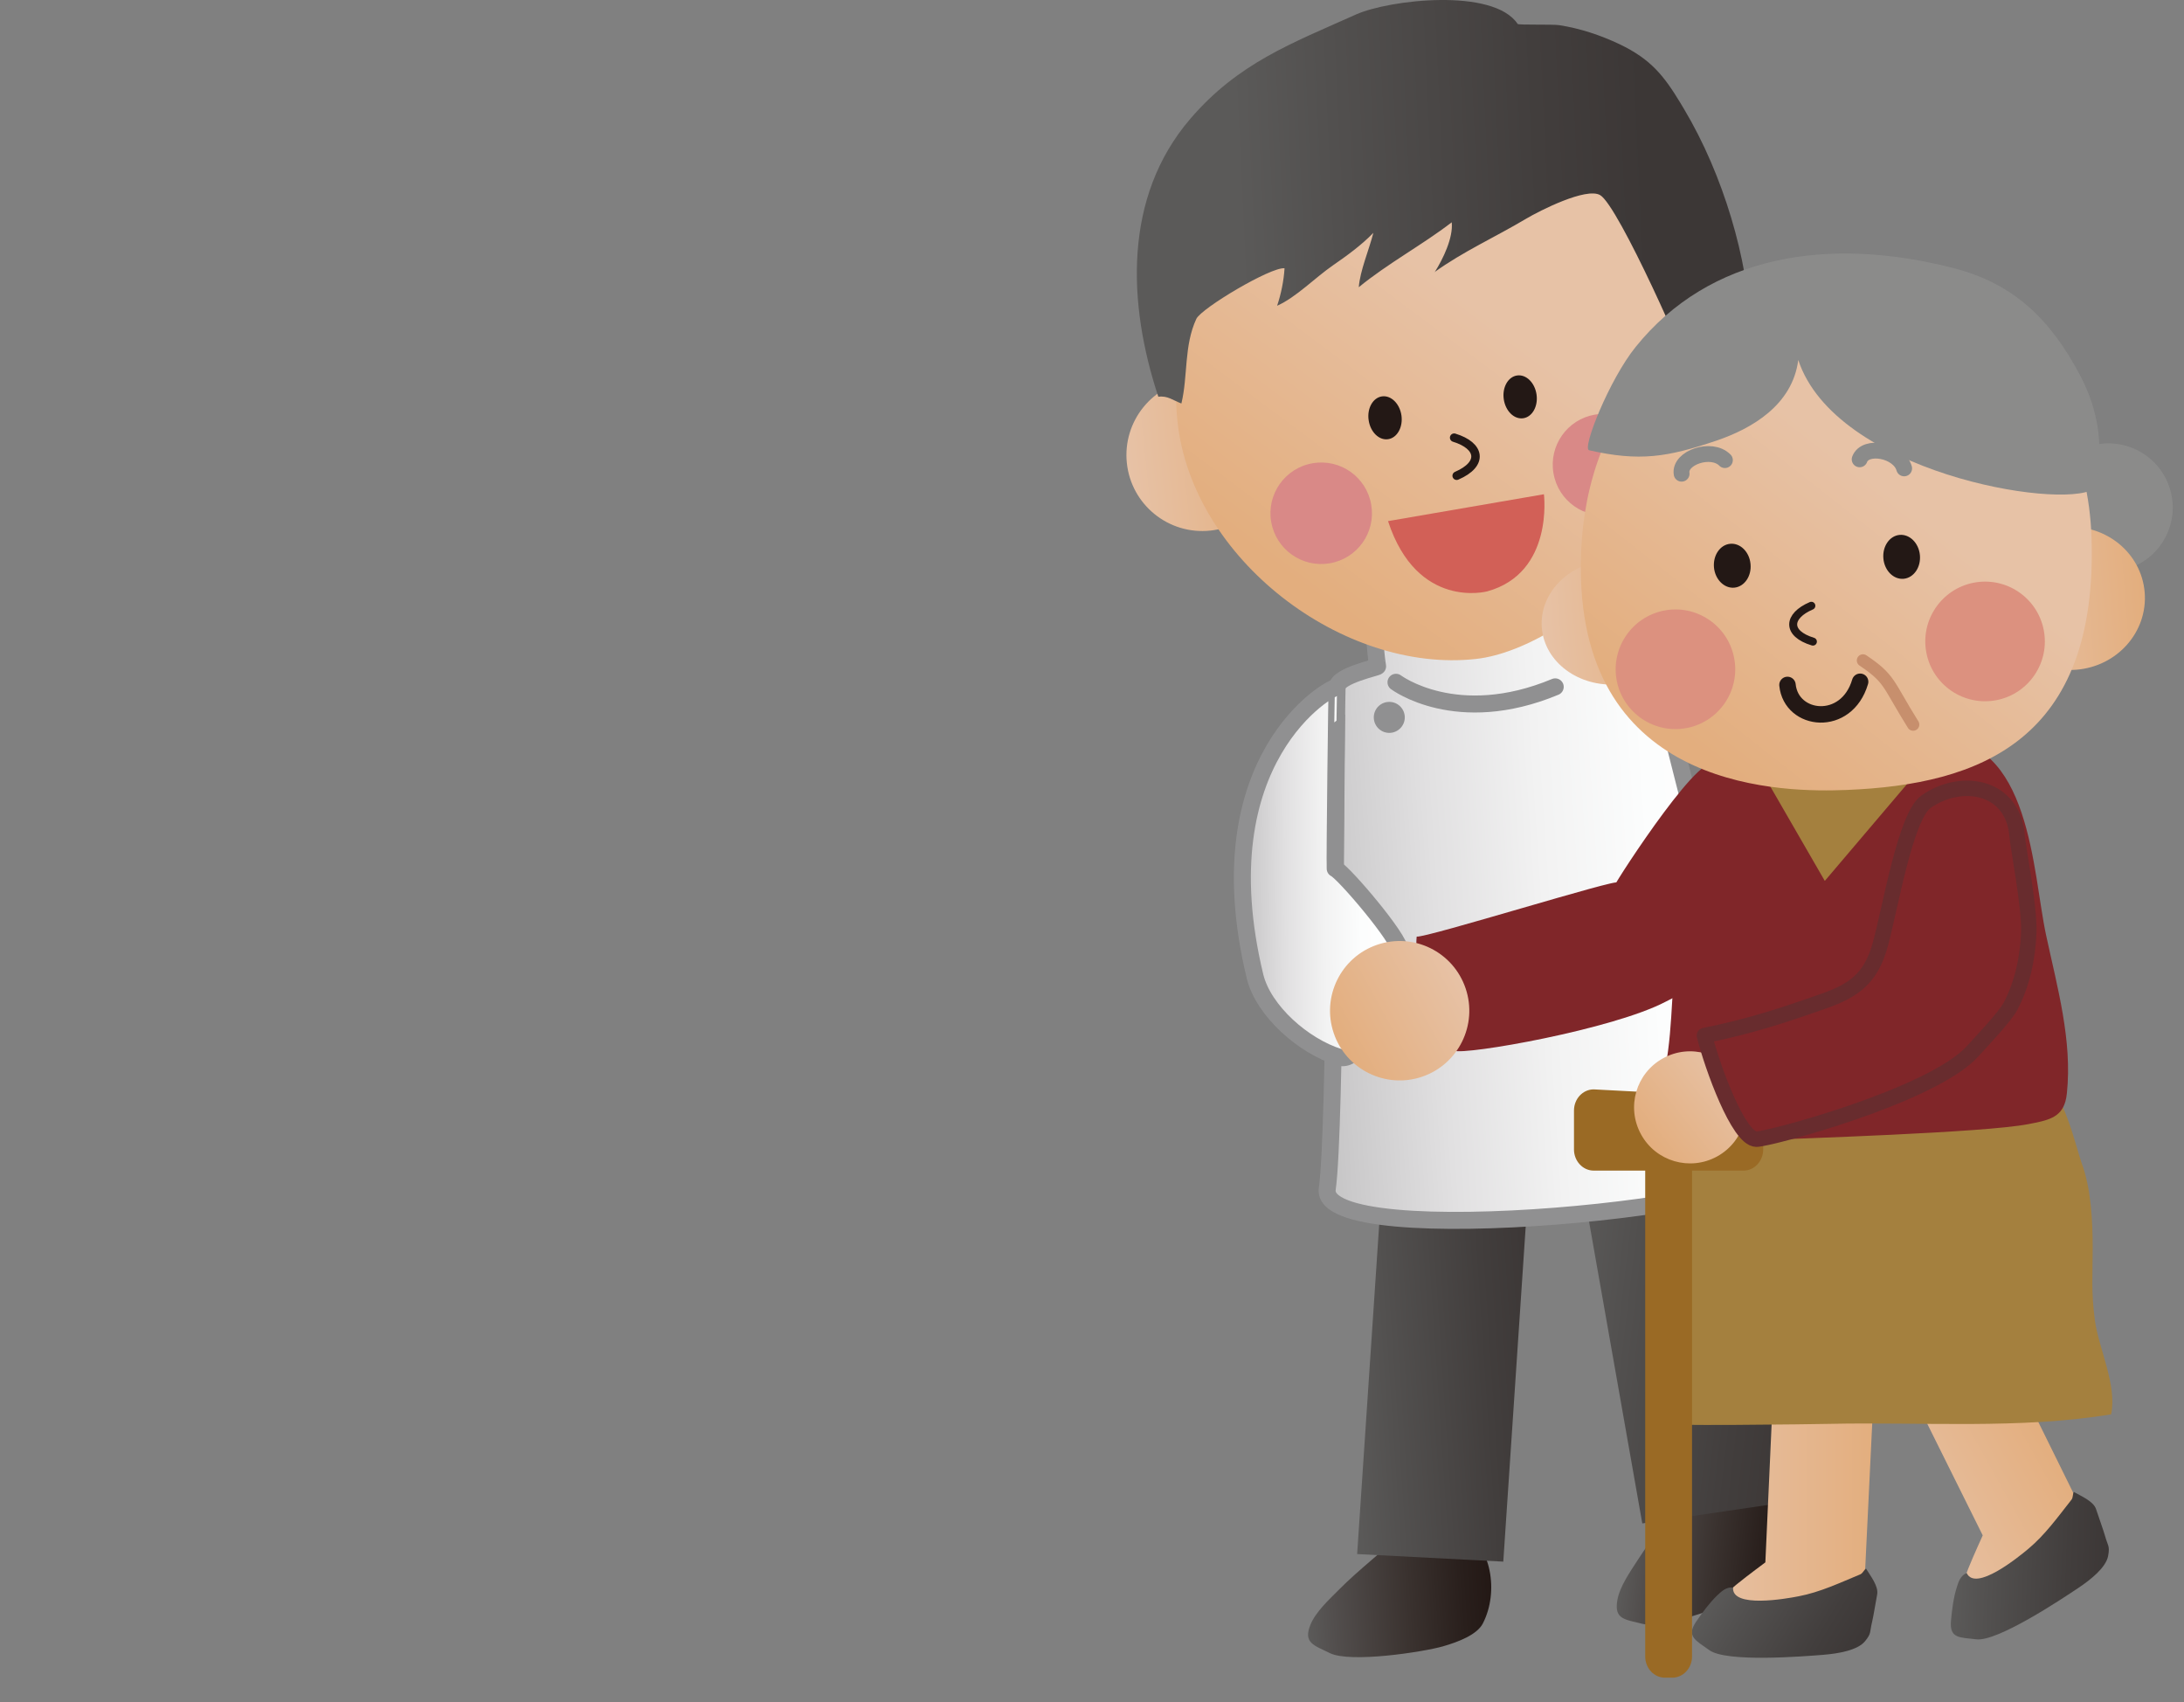 <?xml version="1.0" encoding="utf-8"?>
<!-- Generator: Adobe Illustrator 24.1.0, SVG Export Plug-In . SVG Version: 6.00 Build 0)  -->
<svg version="1.1" id="レイヤー_1" xmlns="http://www.w3.org/2000/svg" xmlns:xlink="http://www.w3.org/1999/xlink" x="0px"
	 y="0px" width="154px" height="120px" viewBox="0 0 154 120" style="enable-background:new 0 0 154 120;" xml:space="preserve">
<rect x="0" y="0" width="154" height="120" fill="#808080" stroke="none"/>
<style type="text/css">
	.st0{fill:url(#SVGID_1_);}
	.st1{fill:url(#SVGID_2_);}
	.st2{fill:url(#SVGID_3_);}
	.st3{fill:url(#SVGID_4_);}
	.st4{fill:url(#SVGID_5_);stroke:#909091;stroke-width:1.198;stroke-linecap:round;stroke-linejoin:round;stroke-miterlimit:10;}
	.st5{fill:url(#SVGID_6_);}
	.st6{fill:url(#SVGID_7_);}
	.st7{fill:url(#SVGID_8_);}
	.st8{fill:#D98987;}
	.st9{fill:none;stroke:#231815;stroke-width:0.597;stroke-linecap:round;stroke-linejoin:round;stroke-miterlimit:10;}
	.st10{fill:url(#SVGID_9_);}
	.st11{fill:#D26057;}
	.st12{fill:#231815;}
	.st13{fill:#909091;}
	.st14{fill:none;stroke:#909091;stroke-width:1.198;stroke-linecap:round;stroke-linejoin:round;stroke-miterlimit:10;}
	.st15{fill:url(#SVGID_10_);}
	.st16{fill:url(#SVGID_11_);}
	.st17{fill:url(#SVGID_12_);}
	.st18{fill:url(#SVGID_13_);}
	.st19{fill:#A4803E;}
	.st20{fill:url(#SVGID_14_);}
	.st21{fill:#802629;}
	.st22{fill:#8B8B8A;}
	.st23{fill:none;stroke:#A2A2A3;stroke-width:2.683;stroke-linecap:round;stroke-linejoin:round;stroke-miterlimit:10;}
	.st24{fill:url(#SVGID_15_);}
	.st25{fill:url(#SVGID_16_);}
	.st26{fill:url(#SVGID_17_);}
	.st27{fill:url(#SVGID_18_);}
	.st28{fill:none;stroke:#231815;stroke-width:0.562;stroke-linecap:round;stroke-linejoin:round;stroke-miterlimit:10;}
	.st29{fill:none;stroke:#231815;stroke-width:1.16;stroke-linecap:round;stroke-linejoin:round;stroke-miterlimit:10;}
	.st30{fill:none;stroke:#C78F6D;stroke-width:0.87;stroke-linecap:round;stroke-linejoin:round;stroke-miterlimit:10;}
	.st31{fill:#DC917F;}
	.st32{fill:none;stroke:#8B8B8A;stroke-width:1.116;stroke-linecap:round;stroke-linejoin:round;stroke-miterlimit:10;}
	.st33{fill:#9A6A25;}
	.st34{fill:url(#SVGID_19_);}
	.st35{fill:#802629;stroke:#682C2E;stroke-width:1.089;stroke-linecap:round;stroke-linejoin:round;stroke-miterlimit:10;}
	.st36{fill:url(#SVGID_20_);stroke:#909091;stroke-width:1.198;stroke-linecap:round;stroke-linejoin:round;stroke-miterlimit:10;}
	.st37{fill:url(#SVGID_21_);}
</style>
<g>
	<g>
		
			<linearGradient id="SVGID_1_" gradientUnits="userSpaceOnUse" x1="73.165" y1="45.986" x2="84.692" y2="45.986" gradientTransform="matrix(0.993 0.118 -0.118 0.993 47.323 54.293)">
			<stop  offset="0" style="stop-color:#5B5A59"/>
			<stop  offset="0.148" style="stop-color:#524E4D"/>
			<stop  offset="0.549" style="stop-color:#3A322F"/>
			<stop  offset="0.844" style="stop-color:#291F1C"/>
			<stop  offset="1" style="stop-color:#231815"/>
		</linearGradient>
		<path class="st0" d="M123.153,104.014c-1.122-0.361-2.949-0.695-4.087,1.016c-1.138,1.693-2.486,3.235-3.584,4.954
			c-0.522,0.816-1.271,1.863-1.439,2.837c-0.236,1.36,0.536,1.352,1.759,1.662c1.55,0.393,6.393-1.452,7.688-2.142
			c1.007-0.533,2.195-1.315,2.423-2.177C126.57,107.696,125.312,104.702,123.153,104.014z"/>
		
			<linearGradient id="SVGID_2_" gradientUnits="userSpaceOnUse" x1="105.989" y1="151.323" x2="119.116" y2="151.323" gradientTransform="matrix(0.998 -0.067 0.067 0.998 -23.855 -31.428)">
			<stop  offset="0" style="stop-color:#5B5A59"/>
			<stop  offset="0.148" style="stop-color:#524E4D"/>
			<stop  offset="0.549" style="stop-color:#3A322F"/>
			<stop  offset="0.844" style="stop-color:#291F1C"/>
			<stop  offset="1" style="stop-color:#231815"/>
		</linearGradient>
		<path class="st1" d="M103.161,107.86c-1.025-0.585-2.739-1.298-4.216,0.133c-1.465,1.42-3.104,2.642-4.546,4.097
			c-0.677,0.682-1.629,1.551-2,2.467c-0.514,1.279,0.244,1.435,1.371,1.993c1.435,0.71,6.557-0.074,7.971-0.475
			c1.093-0.313,2.415-0.822,2.822-1.622C105.722,112.182,105.126,108.991,103.161,107.86z"/>
		
			<linearGradient id="SVGID_3_" gradientUnits="userSpaceOnUse" x1="109.826" y1="136.893" x2="123.42" y2="136.893" gradientTransform="matrix(0.998 -0.067 0.067 0.998 -23.855 -31.428)">
			<stop  offset="0" style="stop-color:#5B5A59"/>
			<stop  offset="0.241" style="stop-color:#52504F"/>
			<stop  offset="0.737" style="stop-color:#423E3D"/>
			<stop  offset="1" style="stop-color:#3C3736"/>
		</linearGradient>
		<polygon class="st2" points="106.001,110.1 95.696,109.567 97.37,84.55 107.675,85.087 		"/>
		
			<linearGradient id="SVGID_4_" gradientUnits="userSpaceOnUse" x1="67.042" y1="31.303" x2="84.274" y2="31.303" gradientTransform="matrix(0.993 0.118 -0.118 0.993 47.323 54.293)">
			<stop  offset="0" style="stop-color:#5B5A59"/>
			<stop  offset="0.241" style="stop-color:#52504F"/>
			<stop  offset="0.737" style="stop-color:#423E3D"/>
			<stop  offset="1" style="stop-color:#3C3736"/>
		</linearGradient>
		<polygon class="st3" points="126.05,105.898 115.802,107.406 111.452,82.742 121.696,81.234 		"/>
		
			<linearGradient id="SVGID_5_" gradientUnits="userSpaceOnUse" x1="109.43" y1="104.266" x2="141.61" y2="104.266" gradientTransform="matrix(0.998 -0.067 0.067 0.998 -23.855 -31.428)">
			<stop  offset="0" style="stop-color:#C4C4C4"/>
			<stop  offset="0.039" style="stop-color:#C9C8C9"/>
			<stop  offset="0.277" style="stop-color:#E1E0E1"/>
			<stop  offset="0.517" style="stop-color:#F2F2F2"/>
			<stop  offset="0.757" style="stop-color:#FCFDFD"/>
			<stop  offset="1" style="stop-color:#FFFFFF"/>
		</linearGradient>
		<path class="st4" d="M125.691,82.013c-0.426-1.743-6.896-26.468-9.273-36.248c-0.122-0.506-2.654,0.413-2.762-0.025
			c-0.491-1.993-0.879-3.53-0.931-3.521l-15.653,1.445c-0.333,0.463,0.05,3.295,0.066,3.313c0.065,0.07-2.837,0.645-2.856,1.473
			c-0.115,4.245-0.086,31.111-0.694,35.368C92.943,88.366,126.43,85.007,125.691,82.013z"/>
		<g>
			
				<linearGradient id="SVGID_6_" gradientUnits="userSpaceOnUse" x1="141.865" y1="135.405" x2="152.571" y2="135.405" gradientTransform="matrix(0.995 -0.104 0.104 0.995 -75.75 -87.249)">
				<stop  offset="0" style="stop-color:#E7C2A6"/>
				<stop  offset="0.982" style="stop-color:#E3AE7E"/>
			</linearGradient>
			<path class="st5" d="M90.106,31.526c0.309,2.94-1.82,5.576-4.765,5.884c-2.941,0.308-5.576-1.824-5.884-4.767
				c-0.307-2.945,1.824-5.579,4.77-5.885C87.165,26.448,89.8,28.581,90.106,31.526z"/>
			
				<linearGradient id="SVGID_7_" gradientUnits="userSpaceOnUse" x1="175.792" y1="134.886" x2="186.5" y2="134.886" gradientTransform="matrix(0.995 -0.104 0.104 0.995 -75.75 -87.249)">
				<stop  offset="0" style="stop-color:#E7C2A6"/>
				<stop  offset="0.982" style="stop-color:#E3AE7E"/>
			</linearGradient>
			<path class="st6" d="M123.799,27.477c0.311,2.938-1.825,5.576-4.769,5.883c-2.939,0.308-5.575-1.823-5.882-4.766
				c-0.31-2.945,1.825-5.58,4.767-5.888C120.856,22.398,123.489,24.533,123.799,27.477z"/>
			
				<linearGradient id="SVGID_8_" gradientUnits="userSpaceOnUse" x1="168.572" y1="128.024" x2="152.661" y2="145.261" gradientTransform="matrix(0.995 -0.104 0.104 0.995 -75.75 -87.249)">
				<stop  offset="0" style="stop-color:#E7C2A6"/>
				<stop  offset="0.982" style="stop-color:#E3AE7E"/>
			</linearGradient>
			<path class="st7" d="M121.179,25.7c0.979,9.362-10.111,19.986-17.109,20.759c-9.37,1.037-20.024-7.044-21.043-16.761
				c-1.084-10.359,6.576-19.653,17.11-20.76C110.674,7.833,120.089,15.34,121.179,25.7z"/>
			<path class="st8" d="M96.689,35.582c0.338,1.947-0.973,3.797-2.919,4.132c-1.946,0.337-3.797-0.973-4.136-2.92
				c-0.333-1.948,0.973-3.8,2.923-4.133C94.504,32.323,96.358,33.63,96.689,35.582z"/>
			<path class="st8" d="M116.593,32.154c0.334,1.948-0.974,3.8-2.919,4.137c-1.948,0.335-3.802-0.974-4.134-2.925
				c-0.336-1.945,0.969-3.798,2.916-4.133C114.406,28.896,116.257,30.202,116.593,32.154z"/>
			<path class="st9" d="M102.714,33.541c1.92-0.829,1.671-2.121-0.178-2.684"/>
			
				<linearGradient id="SVGID_9_" gradientUnits="userSpaceOnUse" x1="151.486" y1="118.587" x2="180.306" y2="120.239" gradientTransform="matrix(0.995 -0.104 0.104 0.995 -75.75 -87.249)">
				<stop  offset="0" style="stop-color:#5B5A59"/>
				<stop  offset="0.241" style="stop-color:#52504F"/>
				<stop  offset="0.737" style="stop-color:#423E3D"/>
				<stop  offset="1" style="stop-color:#3C3736"/>
			</linearGradient>
			<path class="st10" d="M118.494,7.265c-1.157-1.903-2.069-3.085-4.292-4.147c-1.351-0.64-2.78-1.115-4.256-1.344
				c-0.462-0.074-2.877,0-2.932-0.086c-1.708-2.563-9.055-1.716-11.404-0.665c-4.52,2.028-8.29,3.407-11.68,7.355
				c-4.737,5.519-4.422,13.043-2.253,19.595c0.646-0.093,1.038,0.252,1.626,0.475c0.469-1.929,0.17-4.06,1.052-5.964
				c0.352-0.752,5.27-3.682,6.221-3.57c-0.052,0.868-0.243,1.812-0.523,2.642c1.328-0.586,2.671-1.974,3.932-2.846
				c0.962-0.662,2.028-1.435,2.855-2.295c-0.313,1.224-0.937,2.658-1.029,3.834c2.051-1.683,4.469-2.972,6.554-4.576
				c0.113,1.085-0.61,2.58-1.197,3.51c-0.031,0.046-0.037,0.046-0.013,0c1.999-1.444,4.312-2.484,6.431-3.748
				c0.983-0.585,4.263-2.245,5.243-1.68c1.28,0.729,6.269,11.932,6.829,13.882c1.277-1.402,3.854-2.448,3.776-4.548
				c-0.174-4.762-1.897-10.725-4.678-15.386C118.665,7.551,118.577,7.407,118.494,7.265z"/>
			<path class="st11" d="M97.874,36.741l10.992-1.895c0,0,0.709,5.542-3.989,6.845C104.877,41.692,99.936,43.036,97.874,36.741z"/>
			<path class="st12" d="M98.82,29.289c0.117,0.834-0.304,1.583-0.941,1.676c-0.64,0.095-1.252-0.51-1.372-1.341
				c-0.124-0.834,0.302-1.586,0.937-1.677C98.084,27.855,98.697,28.454,98.82,29.289z"/>
			<path class="st12" d="M108.346,27.815c0.12,0.833-0.301,1.58-0.938,1.673c-0.642,0.092-1.251-0.508-1.373-1.34
				c-0.122-0.833,0.301-1.584,0.939-1.676C107.613,26.38,108.226,26.98,108.346,27.815z"/>
		</g>
		<path class="st13" d="M99.053,50.505c0.04,0.602-0.415,1.122-1.017,1.163c-0.602,0.043-1.124-0.415-1.164-1.018
			c-0.041-0.604,0.416-1.122,1.017-1.162C98.491,49.448,99.012,49.901,99.053,50.505z"/>
		<path class="st14" d="M98.435,48.103c0,0,4.265,3.221,11.228,0.323"/>
		<g>
			<linearGradient id="SVGID_10_" gradientUnits="userSpaceOnUse" x1="119.661" y1="104.341" x2="132.378" y2="104.341">
				<stop  offset="0" style="stop-color:#E7C2A6"/>
				<stop  offset="0.982" style="stop-color:#E3AE7E"/>
			</linearGradient>
			<path class="st15" d="M131.512,110.784l0.866-17.923l-7.074-0.849l-0.824,18.14c-0.9,0.676-1.811,1.343-2.66,2.09
				c-0.658,0.581-1.571,1.312-1.963,2.118c-0.547,1.13,0.129,1.316,1.121,1.892c1.258,0.732,5.951,0.333,7.255,0.053
				c1.014-0.213,2.245-0.599,2.661-1.295C131.653,113.742,131.512,110.784,131.512,110.784z"/>
			
				<linearGradient id="SVGID_11_" gradientUnits="userSpaceOnUse" x1="-122.595" y1="-113.635" x2="-112.048" y2="-113.635" gradientTransform="matrix(0.912 0.498 -0.524 0.867 173.801 270.606)">
				<stop  offset="0" style="stop-color:#5B5A59"/>
				<stop  offset="0.241" style="stop-color:#52504F"/>
				<stop  offset="0.737" style="stop-color:#423E3D"/>
				<stop  offset="1" style="stop-color:#3C3736"/>
			</linearGradient>
			<path class="st16" d="M131.175,110.997c-1.426,0.589-2.836,1.259-4.346,1.546c-0.895,0.176-4.737,0.857-4.625-0.613
				c-0.463-0.069-0.823,0.267-1.124,0.557c-0.562,0.545-1.034,1.193-1.477,1.839c-0.718,1.051-0.038,1.322,0.927,2.016
				c1.213,0.879,6.635,0.439,8.034,0.328c1.085-0.09,2.418-0.318,2.947-0.961c0.464-0.566,0.315-0.627,0.492-1.341
				c0.089-0.35,0.296-1.627,0.358-1.938c0.123-0.592-0.484-1.338-0.779-1.834C131.457,110.641,131.362,110.916,131.175,110.997z"/>
		</g>
		<g>
			
				<linearGradient id="SVGID_12_" gradientUnits="userSpaceOnUse" x1="209.103" y1="399.522" x2="221.825" y2="399.522" gradientTransform="matrix(0.874 -0.485 0.485 0.874 -243.974 -142.296)">
				<stop  offset="0" style="stop-color:#E7C2A6"/>
				<stop  offset="0.982" style="stop-color:#E3AE7E"/>
			</linearGradient>
			<path class="st17" d="M146.259,105.388l-7.938-16.095l-6.596,2.697l8.083,16.26c-0.462,1.029-0.936,2.055-1.314,3.115
				c-0.291,0.831-0.738,1.911-0.691,2.807c0.074,1.255,0.756,1.087,1.904,1.112c1.445,0.029,5.357-2.599,6.369-3.475
				c0.779-0.683,1.67-1.612,1.697-2.427C147.817,107.905,146.259,105.388,146.259,105.388z"/>
			
				<linearGradient id="SVGID_13_" gradientUnits="userSpaceOnUse" x1="97.243" y1="99.821" x2="107.789" y2="99.821" gradientTransform="matrix(1.039 -0.007 -0.037 1.013 40.403 10.055)">
				<stop  offset="0" style="stop-color:#5B5A59"/>
				<stop  offset="0.241" style="stop-color:#52504F"/>
				<stop  offset="0.737" style="stop-color:#423E3D"/>
				<stop  offset="1" style="stop-color:#3C3736"/>
			</linearGradient>
			<path class="st18" d="M146.066,105.734c-0.954,1.207-1.863,2.48-3.042,3.463c-0.703,0.591-3.729,3.049-4.346,1.708
				c-0.436,0.166-0.592,0.635-0.709,1.035c-0.232,0.749-0.329,1.542-0.4,2.326c-0.115,1.269,0.611,1.169,1.783,1.312
				c1.492,0.181,6.02-2.835,7.186-3.616c0.905-0.604,1.962-1.451,2.112-2.268c0.133-0.723-0.025-0.703-0.22-1.412
				c-0.096-0.35-0.531-1.564-0.627-1.87c-0.179-0.575-1.07-0.933-1.566-1.223C146.142,105.29,146.194,105.576,146.066,105.734z"/>
		</g>
		<path class="st19" d="M148.863,99.715c-6.405,1.064-13.395,0.529-19.89,0.673c-1.197,0.027-12.295,0.175-12.305-0.03
			c-0.189-3.667,2.048-14.484,2.23-16.277c0.116-1.196,0.075-4.046,0.628-5.027c0.571-1.018,2.072-0.804,3.336-0.919
			c3.408-0.313,6.814-0.622,10.221-0.933c2.836-0.258,5.669-0.517,8.505-0.776c0.674-0.058,1.79-0.387,2.451-0.222
			c1.366,0.341,2.438,4.986,2.74,5.786c0.662,1.761,0.782,4.049,0.782,5.979c0,2.041-0.115,3.02,0.15,5.082
			C147.964,95.022,149.299,97.664,148.863,99.715z"/>
		
			<linearGradient id="SVGID_14_" gradientUnits="userSpaceOnUse" x1="-335.319" y1="-36.542" x2="-327.418" y2="-36.542" gradientTransform="matrix(-0.867 0.498 0.498 0.867 -170.793 267.447)">
			<stop  offset="0" style="stop-color:#E2A77E"/>
			<stop  offset="0.982" style="stop-color:#DC8743"/>
		</linearGradient>
		<path class="st20" d="M94.58,71.989c0.743,2.054,3.006,3.115,5.06,2.372c2.052-0.745,3.113-3.01,2.369-5.059
			c-0.743-2.056-3.008-3.119-5.061-2.374C94.898,67.671,93.838,69.939,94.58,71.989z"/>
		<path class="st21" d="M117.46,70.619c0.799-0.413,2.975-1.494,3.596-2.052c1.339-1.201,2.473-1.94,3.146-3.599
			c0.666-1.646,1.328-5.845,1.542-6.607c0.418-1.498-0.302-3.321-1.35-4.421c-0.024-0.025-0.05-0.055-0.08-0.079
			c0.312,0.304,0.257-1.075-3.765,0.001c-1.722,0.461-8.059,10.536-6.512,8.373c0.279-0.388-13.476,3.9-14.142,3.799
			c-0.243,2.289,1.46,7.584,2.636,8.046C103.333,74.398,113.72,72.583,117.46,70.619z"/>
		<path class="st21" d="M145.636,77.661c-0.331,1.153-1.251,1.336-2.645,1.6c-3.149,0.599-16.062,1.005-19.613,1.148
			c-1.754,0.071-2.747,0.114-4.488-0.117c-1.706-0.232-2.133-0.282-2.062-1.861c0.046-1.028,0.405-2.125,0.598-3.137
			c0.607-3.178,0.369-6.354,0.977-9.53c0.88-4.627,1.763-9.254,2.647-13.886c2.953,0.041,5.901,0.079,8.856,0.118
			c2.184,0.026,4.383,0.129,6.566,0.083c6.738-0.134,6.844,9.416,7.805,13.859c0.791,3.675,1.855,7.425,1.465,11.142
			C145.718,77.298,145.686,77.49,145.636,77.661z"/>
		<polygon class="st19" points="124.13,54.24 128.672,62.107 135.469,54.104 		"/>
		<g>
			<path class="st22" d="M153.088,34.76c0.565,2.433-0.949,4.862-3.381,5.424c-2.433,0.567-4.859-0.947-5.424-3.378
				c-0.567-2.434,0.947-4.866,3.376-5.429C150.09,30.815,152.521,32.328,153.088,34.76z"/>
			<path class="st23" d="M121.977,49.562c-0.086-2.089-0.142-4.578,0.492-5.5c0.396-0.576,1.35-0.53,2.731-0.394"/>
			
				<linearGradient id="SVGID_15_" gradientUnits="userSpaceOnUse" x1="231.632" y1="-50.755" x2="236.873" y2="-50.755" gradientTransform="matrix(0.98 0.2 -0.216 1.059 -112.819 51.054)">
				<stop  offset="0.503" style="stop-color:#E2A935"/>
				<stop  offset="1" style="stop-color:#DB7E31"/>
			</linearGradient>
			<polygon class="st24" points="129.962,46.015 124.772,45.245 125.366,42.324 130.515,43.027 			"/>
			
				<linearGradient id="SVGID_16_" gradientUnits="userSpaceOnUse" x1="119.283" y1="87.99" x2="129.364" y2="87.99" gradientTransform="matrix(0.997 -0.08 0.07 0.87 -16.325 -22.739)">
				<stop  offset="0" style="stop-color:#E7C2A6"/>
				<stop  offset="0.982" style="stop-color:#E3AE7E"/>
			</linearGradient>
			<path class="st25" d="M118.767,43.454c0.193,2.424-1.896,4.565-4.676,4.792c-2.773,0.221-5.181-1.565-5.373-3.985
				c-0.194-2.423,1.896-4.569,4.672-4.791C116.165,39.245,118.569,41.032,118.767,43.454z"/>
			
				<linearGradient id="SVGID_17_" gradientUnits="userSpaceOnUse" x1="139.037" y1="89.457" x2="149.118" y2="89.457" gradientTransform="matrix(1.036 -0.083 0.08 0.997 -10.339 -35.007)">
				<stop  offset="0" style="stop-color:#E7C2A6"/>
				<stop  offset="0.982" style="stop-color:#E3AE7E"/>
			</linearGradient>
			<path class="st26" d="M151.228,41.77c0.224,2.778-1.934,5.217-4.816,5.447c-2.882,0.233-5.399-1.834-5.622-4.609
				c-0.225-2.776,1.932-5.216,4.814-5.445C148.491,36.93,151.003,38.992,151.228,41.77z"/>
			
				<linearGradient id="SVGID_18_" gradientUnits="userSpaceOnUse" x1="144.268" y1="81.004" x2="128.714" y2="97.854" gradientTransform="matrix(0.997 -0.08 0.08 0.997 -17.16 -34.512)">
				<stop  offset="0" style="stop-color:#E7C2A6"/>
				<stop  offset="0.982" style="stop-color:#E3AE7E"/>
			</linearGradient>
			<path class="st27" d="M147.478,37.902c0.467,14.314-7.877,17.415-17.266,17.793c-4.249,0.169-18.274,0.178-18.733-14.9
				c-0.309-10.287,5.205-18.611,16.366-19.379C137.793,20.73,147.092,26.027,147.478,37.902z"/>
			<path class="st28" d="M127.833,45.236c-1.887-0.573-1.783-1.813-0.109-2.528"/>
			<path class="st29" d="M126.04,48.29c0.261,2.586,4.162,3.025,5.123-0.223"/>
			<path class="st30" d="M131.363,46.564c1.954,1.318,1.72,1.619,3.538,4.521"/>
			<path class="st31" d="M144.108,44.408c0.451,2.279-1.033,4.502-3.318,4.953c-2.283,0.45-4.503-1.037-4.952-3.32
				c-0.453-2.285,1.035-4.502,3.317-4.956C141.44,40.636,143.657,42.12,144.108,44.408z"/>
			<path class="st31" d="M122.275,46.37c0.454,2.285-1.034,4.503-3.315,4.954c-2.285,0.451-4.501-1.036-4.955-3.317
				c-0.449-2.285,1.037-4.504,3.322-4.958C119.606,42.596,121.827,44.085,122.275,46.37z"/>
			<path class="st32" d="M118.575,33.398c-0.179-1.129,2.101-1.919,3.053-0.958"/>
			<path class="st32" d="M131.129,32.384c0.39-1.074,2.764-0.664,3.138,0.639"/>
			<path class="st22" d="M146.675,26.465c1.319,2.495,1.77,5.309,0.933,8.024c-2.422,1.46-18.198-1.211-20.807-9.109
				c-0.407,3.171-3.263,4.84-5.789,5.693c-3.456,1.165-5.406,1.477-8.964,0.671c-0.506-0.116,1.427-4.979,3.282-7.277
				c5.213-6.481,13.563-7.845,22.437-5.56C142.017,20.004,144.602,22.538,146.675,26.465z"/>
			<path class="st12" d="M123.434,39.763c0.085,0.854-0.43,1.601-1.142,1.669c-0.709,0.066-1.354-0.574-1.435-1.423
				c-0.077-0.856,0.432-1.604,1.146-1.67C122.712,38.274,123.356,38.909,123.434,39.763z"/>
			<path class="st12" d="M135.378,39.137c0.08,0.857-0.432,1.6-1.143,1.669c-0.708,0.067-1.355-0.568-1.432-1.427
				c-0.08-0.853,0.432-1.6,1.138-1.666C134.655,37.647,135.297,38.283,135.378,39.137z"/>
		</g>
		<g>
			<path class="st33" d="M124.328,81.042c0,0.816-0.623,1.49-1.388,1.49h-10.564c-0.767,0-1.39-0.673-1.39-1.49v-2.747
				c0-0.82,0.623-1.49,1.39-1.49l10.564,0.555c0.765,0,1.388,0.672,1.388,1.491V81.042z"/>
			<path class="st33" d="M119.31,116.793c0,0.818-0.629,1.489-1.393,1.489h-0.521c-0.763,0-1.388-0.671-1.388-1.489V81.808
				c0-0.819,0.625-1.492,1.388-1.492h0.521c0.764,0,1.393,0.673,1.393,1.492V116.793z"/>
		</g>
		
			<linearGradient id="SVGID_19_" gradientUnits="userSpaceOnUse" x1="-334.921" y1="70.971" x2="-327.018" y2="70.971" gradientTransform="matrix(-0.78 0.626 0.626 0.78 -183.447 229.755)">
			<stop  offset="0" style="stop-color:#E7C2A6"/>
			<stop  offset="0.982" style="stop-color:#E3AE7E"/>
		</linearGradient>
		<path class="st34" d="M115.713,79.974c1.044,1.914,3.447,2.612,5.36,1.563c1.913-1.047,2.61-3.45,1.565-5.366
			c-1.052-1.914-3.452-2.612-5.363-1.562C115.358,75.657,114.661,78.058,115.713,79.974z"/>
		<path class="st35" d="M139.09,74.122c0.599-0.663,2.279-2.426,2.669-3.164c0.845-1.586,1.236-3.475,1.297-5.26
			c0.057-1.779-0.76-5.948-0.819-6.737c-0.281-3.587-3.944-4.18-6.427-2.438c-1.456,1.028-2.523,7.54-3.234,10.104
			c-0.659,2.364-1.86,3.21-3.993,3.959c-3.011,1.057-5.229,1.783-8.399,2.424c0.56,2.232,2.393,7.276,3.656,7.306
			C124.698,80.337,136.251,77.253,139.09,74.122z"/>
		
			<linearGradient id="SVGID_20_" gradientUnits="userSpaceOnUse" x1="330.408" y1="209.912" x2="341.452" y2="209.912" gradientTransform="matrix(1 -0.009 0.009 1 -244.697 -145.365)">
			<stop  offset="0" style="stop-color:#C4C4C4"/>
			<stop  offset="0.039" style="stop-color:#C9C8C9"/>
			<stop  offset="0.277" style="stop-color:#E1E0E1"/>
			<stop  offset="0.517" style="stop-color:#F2F2F2"/>
			<stop  offset="0.757" style="stop-color:#FCFDFD"/>
			<stop  offset="1" style="stop-color:#FFFFFF"/>
		</linearGradient>
		<path class="st36" d="M94.148,61.241c0.611,0.274,4.639,5.018,4.544,5.764c-0.067,0.563-2.213,8.164-4.265,7.531
			c-2.501-0.773-5.34-3.25-5.935-5.707c-3.709-15.383,5.361-20.453,5.789-20.379C94.263,48.445,94.111,60.58,94.148,61.241z"/>
	</g>
	
		<linearGradient id="SVGID_21_" gradientUnits="userSpaceOnUse" x1="-338.342" y1="-48.475" x2="-328.518" y2="-48.475" gradientTransform="matrix(-0.877 0.481 0.481 0.877 -170.384 274.08)">
		<stop  offset="0" style="stop-color:#E7C2A6"/>
		<stop  offset="0.982" style="stop-color:#E3AE7E"/>
	</linearGradient>
	<path class="st37" d="M94.045,72.841c0.87,2.567,3.658,3.942,6.228,3.073c2.568-0.875,3.942-3.664,3.071-6.232
		c-0.872-2.574-3.659-3.949-6.228-3.076C94.548,67.477,93.175,70.268,94.045,72.841z"/>
</g>
</svg>

